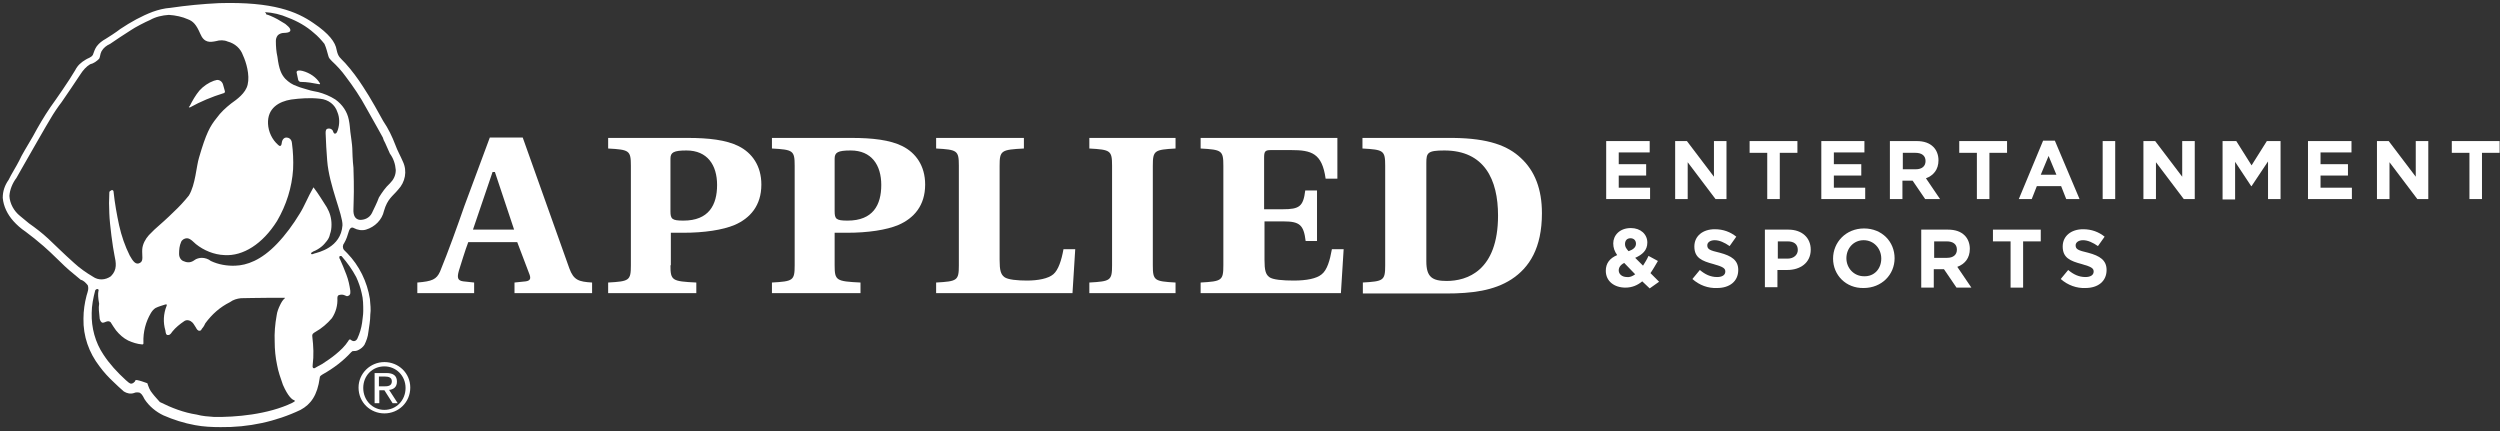 <?xml version="1.0" encoding="UTF-8"?>
<svg width="638px" height="110px" viewBox="0 0 638 110" version="1.1" xmlns="http://www.w3.org/2000/svg" xmlns:xlink="http://www.w3.org/1999/xlink">
    <rect x="0" y="0" width="638" height="110" fill="#333333" stroke="none"/>
    <title>AES_Logo_White_Horz</title>
    <g id="Page-1" stroke="none" stroke-width="1" fill="none" fill-rule="evenodd">
        <g id="AES_Logo_White_Horz" fill="#FFFFFF">
            <g id="Group">
                <g transform="translate(106, 35)" fill-rule="nonzero">
                    <path d="M45.2,39.8 L25.3,39.8 L25.3,37.1 L28.2,36.8 C29.5,36.6 29.5,35.9 29,34.7 L26,26.8 L13.5,26.8 C12.8,28.6 11.6,32.5 11.1,34.1 C10.6,35.9 10.8,36.6 12.2,36.8 L15,37.1 L15,39.8 L0.5,39.8 L0.5,37.1 C4.3,36.8 5.4,36.3 6.3,34.3 C8.4,29.2 10.8,22.5 12.5,17.6 L19,0.1 L27.4,0.1 L39.3,33.5 C40.4,36.5 41.7,36.9 45.1,37.1 L45.1,39.8 L45.2,39.8 Z M20.3,8.9 L19.7,8.9 L14.7,23.6 L25.2,23.6 L20.3,8.9 Z" id="Shape"></path>
                    <path d="M65.1,32.7 C65.1,36.6 65.5,36.8 71.7,37.1 L71.7,39.8 L49.2,39.8 L49.2,37.1 C54.6,36.8 55,36.6 55,32.7 L55,7.3 C55,3.4 54.6,3.2 49.2,2.9 L49.2,0.2 L69.6,0.2 C74.8,0.2 79.3,0.7 82.5,2.3 C85.9,4 88.3,7.3 88.3,12.1 C88.3,17.5 85.4,20.7 81.5,22.4 C78.4,23.7 73.7,24.4 68.4,24.4 L65.2,24.4 L65.2,32.7 L65.1,32.7 Z M65.1,18.9 C65.1,20.9 65.5,21.3 68.4,21.3 C74.9,21.3 77,17.3 77,12.2 C77,7.1 74.5,3.4 69.2,3.4 C65.9,3.4 65.1,3.9 65.1,5.5 L65.1,18.9 Z" id="Shape"></path>
                    <path d="M107,32.7 C107,36.6 107.4,36.8 113.6,37.1 L113.6,39.8 L91,39.8 L91,37.1 C96.4,36.8 96.8,36.6 96.8,32.7 L96.8,7.3 C96.8,3.4 96.4,3.2 91,2.9 L91,0.2 L111.4,0.2 C116.6,0.2 121.1,0.7 124.3,2.3 C127.7,4 130.1,7.3 130.1,12.1 C130.1,17.5 127.2,20.7 123.3,22.4 C120.2,23.7 115.5,24.4 110.2,24.4 L107,24.4 L107,32.7 Z M107,18.9 C107,20.9 107.4,21.3 110.3,21.3 C116.8,21.3 118.9,17.3 118.9,12.2 C118.9,7.1 116.4,3.4 111.1,3.4 C107.8,3.4 107,3.9 107,5.5 L107,18.9 Z" id="Shape"></path>
                    <path d="M149.1,31.3 C149.1,34 149.4,35 150.3,35.7 C151.2,36.4 153.8,36.6 156.1,36.6 C158.9,36.6 161.5,36.1 162.8,35 C164.1,33.9 164.9,31.4 165.4,28.6 L168.4,28.6 L167.7,39.8 L132.9,39.8 L132.9,37.1 C138.3,36.8 138.7,36.6 138.7,32.7 L138.7,7.3 C138.7,3.4 138.3,3.2 132.9,2.9 L132.9,0.2 L155.3,0.2 L155.3,2.9 C149.5,3.2 149.1,3.4 149.1,7.3 L149.1,31.3 Z" id="Path"></path>
                    <path d="M188.2,32.7 C188.2,36.6 188.6,36.8 194,37.1 L194,39.8 L172,39.8 L172,37.1 C177.4,36.8 177.8,36.6 177.8,32.7 L177.8,7.3 C177.8,3.4 177.4,3.2 172,2.9 L172,0.2 L194,0.2 L194,2.9 C188.6,3.2 188.2,3.4 188.2,7.3 L188.2,32.7 Z" id="Path"></path>
                    <path d="M241.7,37.1 C247.1,36.8 247.5,36.6 247.5,32.7 L247.5,7.3 C247.5,3.4 247.1,3.2 241.7,2.9 L241.7,0.2 L264.9,0.2 C273.9,0.3 278.8,2.2 282.1,5.3 C285.7,8.6 287.5,13.3 287.5,19.4 C287.5,28.3 284.3,33.3 279.7,36.3 C275.2,39.2 269.6,39.9 263,39.9 L241.8,39.9 L241.8,37.1 L241.7,37.1 Z M258,31.7 C258,35.7 259.5,36.7 263.2,36.7 C268.3,36.7 276.3,34.2 276.3,20 C276.3,10.8 272.8,3.4 262.6,3.4 C258.3,3.4 258,4 258,6.6 L258,31.7 Z" id="Shape"></path>
                    <path d="M230.2,26.5 L227.2,26.5 C226.7,22.4 225.7,21.5 221.5,21.5 L216.7,21.5 L216.7,31.3 C216.7,34 217,35 217.9,35.7 C218.8,36.4 221.4,36.6 224.2,36.6 C227.4,36.6 230,36.1 231.3,35 C232.7,33.9 233.4,31.4 233.9,28.6 L236.9,28.6 L236.2,39.8 L200.4,39.8 L200.4,37.1 C205.8,36.8 206.2,36.6 206.2,32.7 L206.2,7.3 C206.2,3.4 205.8,3.2 200.4,2.9 L200.4,0.2 L235.3,0.2 L235.3,10.6 L232.3,10.6 C231.4,4.1 228.7,3.3 223.5,3.3 L218.3,3.3 C216.8,3.3 216.6,3.7 216.6,5.3 L216.6,18.4 L221.4,18.4 C225.6,18.4 226.6,17.7 227.1,13.6 L230.1,13.6 L230.1,26.5 L230.2,26.5 Z" id="Path"></path>
                </g>
                <g id="Shape">
                    <path d="M96.8,98.6 L98,98.6 C99,98.6 100,98.5 100,97.3 C100,96.3 99.1,96.1 98.3,96.1 L96.7,96.1 L96.7,98.6 L96.8,98.6 Z M95.6,95.2 L98.6,95.2 C100.4,95.2 101.3,95.9 101.3,97.4 C101.3,98.8 100.4,99.4 99.3,99.5 L101.5,102.9 L100.2,102.9 L98.1,99.6 L96.8,99.6 L96.8,102.9 L95.6,102.9 L95.6,95.2 L95.6,95.2 Z M98.1,104.6 C101.1,104.6 103.5,102.2 103.5,99 C103.5,95.9 101.1,93.5 98.1,93.5 C95,93.5 92.7,95.9 92.7,99 C92.7,102.2 95.1,104.6 98.1,104.6 L98.1,104.6 Z M98.1,92.4 C101.7,92.4 104.7,95.2 104.7,98.9 C104.7,102.7 101.7,105.5 98.1,105.5 C94.5,105.5 91.5,102.7 91.5,98.9 C91.5,95.3 94.5,92.4 98.1,92.4 L98.1,92.4 Z" fill-rule="nonzero"></path>
                    <path d="M80,5.9 C84,8.6 85.6,10.8 85.9,12.7 C86.3,14.6 86.8,14.7 88.1,16.1 C89.8,18 91.3,20 92.7,22.2 C94.4,24.7 97.2,29.8 97.8,30.9 C99.1,32.8 100.1,34.9 100.9,37 C101.4,38.4 102.2,39.8 102.8,41.2 C104,43.7 103.4,46.5 101.6,48.4 C100.2,50.1 98.9,50.7 98,53.8 C97.5,56.1 95.7,57.9 93.4,58.6 C92.4,58.9 91.2,58.7 90.3,58.2 C89.8,57.9 89.3,58.1 89,59.1 C88.7,60.1 88.4,61.1 87.8,62.1 C87.4,62.6 87.4,63.3 87.8,63.8 C88.1,64.1 88.3,64.3 88.6,64.6 C91.7,67.8 93.7,71.9 94.4,76.3 C94.5,77.6 94.7,79 94.5,80.3 C94.5,81.8 94.2,83.4 94,84.8 C93.9,85.9 93.5,87 93,88 C92.6,88.6 92.1,89 91.5,89.3 C91,89.6 90.5,89.6 90,89.6 C89.9,89.6 89.9,89.7 89.6,89.9 C87.6,92.1 85.1,94 82.4,95.5 C81.8,95.9 81.6,96 81.6,96.4 C81,100.9 79.3,103.2 76.7,104.6 C70.4,107.6 63.4,109.1 56.3,109 C54.1,109 51.9,108.9 49.8,108.5 C47,108 44.2,107.1 41.7,106 C39.8,105.1 38.1,103.7 36.9,101.9 C36.3,100.7 36.1,100.5 35.6,100.2 C35.1,100.1 34.6,100.1 34.2,100.3 C33.3,100.6 32.4,100.4 31.6,99.9 C30.7,99.1 29.9,98.4 29.1,97.6 C27.7,96.3 26.5,95 25.4,93.5 C22.7,90 21.2,85.8 21.3,81.3 C21.3,79.3 21.6,77.3 22.1,75.4 C22.4,74.4 22.7,73.7 22.4,72.8 C21.9,72.2 21.4,71.6 20.6,71.4 C20.1,71 18.4,69.6 17.6,68.9 C16.8,68.3 13,64.4 11.1,62.8 C9.6,61.5 8,60.2 6.5,59.1 C5.3,58.3 4.3,57.4 3.4,56.4 C1.9,54.7 0.9,52.7 0.7,50.5 C0.7,48.8 1.2,47.3 2.2,45.9 C2.8,44.6 4.2,42.4 4.9,41 C5.5,39.6 6.9,37.4 8.4,34.8 C9.8,32.2 11.2,29.8 12.9,27.3 C14.2,25.5 17.7,20.5 19.2,17.9 C19.8,16.7 20.7,15.9 21.9,15.2 C22.3,14.9 23.3,14.7 23.7,14 C24,13.2 24.2,12.5 24.7,11.8 C25.3,11 26.1,10.4 27,9.9 C27.5,9.6 29.7,8.2 30.7,7.4 C33.4,5.6 36.1,4.1 39,3 C40.4,2.5 42,2.1 43.5,2 C47.6,1.4 51.7,1 55.9,0.8 C69.8,0.4 75.8,3 80,5.9 L80,5.9 L80,5.9 Z M43.1,3.8 C41.4,3.9 39.7,4.3 38.3,5.1 C37.1,5.6 34.4,7 33.4,7.7 C32.4,8.3 28.8,10.7 28.1,11.2 C27.2,11.6 26.4,12.2 25.9,13.1 C25.5,13.9 25.6,14.5 25.3,15 C24.7,15.6 23.9,16.2 23,16.4 C22,17 21.2,17.9 20.5,19 C19.5,20.5 16.9,24.4 15.7,26.1 C14.9,27.1 13.5,29.2 13,30.1 C12.4,31 6.3,41.7 5.5,43.1 C5.2,43.6 4.7,44.5 4.2,45.4 C3.2,46.7 2.5,48.4 2.4,50 C2.5,52 3.6,53.9 5.1,55.1 C5.9,55.7 6.6,56.4 7.4,57 C9.1,58.2 10.8,59.5 12.3,60.9 C13.6,62.1 16.3,64.8 18.9,67.1 C20.3,68.4 22,69.6 23.7,70.6 C25.1,71.6 26.9,71.5 28.3,70.5 C30,68.8 29.6,67 29.2,65.1 C28.8,63.2 28,57.4 27.9,54.5 C27.8,52.7 27.8,51 27.9,49.2 C27.9,48.9 28,48.8 28.2,48.7 C28.5,48.4 29,48.4 29,49.1 C29.3,51.9 29.8,54.7 30.4,57.5 C31,60.2 31.9,62.8 33.1,65.2 C33.9,66.6 34.6,67.7 35.7,67.1 C36.7,66.6 36.2,65.3 36.3,63.6 C36.4,62.3 37.1,61 38,60 C38.5,59.5 38.9,59.1 39.4,58.6 C41.1,57.1 42.8,55.6 44.3,54.1 C45.7,52.8 47,51.4 48.2,49.9 C49.9,47.1 50.1,42.4 50.8,40.2 C52.6,34 53.6,32.2 55.3,30.1 C56.3,28.7 57.6,27.5 59,26.4 C60.4,25.4 62.7,23.8 63.2,21.6 C63.8,19.1 62.8,15.8 62,14.1 C61.4,12.4 60,11.1 58.1,10.6 C57.2,10.2 56.1,10.2 55.1,10.5 C53.6,10.8 52.1,11 51.1,8.6 C50.1,6.3 49.3,5.4 47.9,4.9 C46.6,4.3 44.8,3.9 43.1,3.8 L43.1,3.8 L43.1,3.8 Z M25.1,74.4 C25.4,73.6 24.6,73.6 24.3,74.1 C23.8,76 23.4,78 23.4,79.9 C23.3,83.6 24.3,87.4 26.4,90.5 C27.9,92.8 29.9,95 32.1,97 C32.6,97.4 33.1,98 33.6,97.9 C34.1,97.8 34.2,97.5 34.4,97.4 C34.5,97.3 34.4,96.9 35,97 C35.6,97.1 36.8,97.5 37.6,97.8 C37.9,98.7 38.2,99.6 38.9,100.4 C39.5,101.2 40.2,101.9 40.8,102.6 C43.8,104.1 46.9,105.3 50.2,105.8 C51.6,106.2 53.2,106.3 54.6,106.4 C60,106.5 68.4,105.8 74.6,102.8 L75.1,102.5 C75.2,102.5 75.4,102.2 75,102.1 C74.6,102 73.5,101.2 72.2,98.2 C71.6,96.5 71,94.8 70.7,93.1 C70.3,91.2 70.1,89.2 70.1,87.2 C70,85 70.2,82.7 70.6,80.5 C70.7,79.6 71.1,78.6 71.5,77.8 C71.8,77.2 72.1,76.6 72.7,76.1 L72.7,76.1 C72.7,76.1 72.7,76.1 72.7,76 C72.7,76 72.7,76 72.6,76 C72.5,76 70.8,76 68.6,76 C65.8,76 62.3,76.1 61.5,76.1 C60.5,76.2 59.5,76.5 58.7,77.1 C56.1,78.4 54.1,80.2 52.4,82.5 C52.3,82.8 51.9,83.5 51.6,83.8 C51.3,84.1 51.5,84.3 51,84.4 C50.5,84.5 50.2,84 50,83.6 C49.7,83.2 49.5,82.7 49.1,82.3 C48.6,81.8 47.8,81.5 47.1,81.9 C45.9,82.7 44.8,83.6 44,84.6 C43.4,85.5 43.2,85.5 42.8,85.5 C42.4,85.5 42.3,85.1 42.2,84.3 C41.6,82.3 41.7,80.1 42.5,78.1 C42.5,78 42.8,77.6 42.2,77.7 C41.3,78 40.5,78.2 39.7,78.6 C39.2,78.9 38.8,79.4 38.5,79.9 C37.2,82.1 36.5,84.7 36.6,87.4 C36.6,87.5 36.7,87.9 36.3,87.9 C35,87.8 33.8,87.4 32.7,86.9 C31.5,86.3 30.5,85.4 29.6,84.3 C29.2,83.8 28.6,82.8 28.4,82.5 C28.3,82.2 27.9,81.9 27.4,82 C26.9,82.1 26.4,82.5 26,82.3 C25.6,82 25.4,81.5 25.4,80.9 C25.3,79.7 25.1,78.7 25.3,77.5 C25,76 25,74.9 25.1,74.4 L25.1,74.4 L25.1,74.4 Z M87.2,65.4 C87.1,65.3 86.8,65.3 86.7,65.4 C86.6,65.4 86.6,65.5 86.6,65.7 C86.6,65.9 86.6,66 86.7,66 C87.3,67.4 87.9,68.7 88.4,70.1 C88.9,71.4 89.2,72.8 89.4,74.2 C89.4,74.7 89.5,75 89.1,75.4 C88.8,75.5 88.6,75.7 88.3,75.5 C88,75.4 87.7,75.2 87.3,75.2 C87,75.2 86.8,75.2 86.5,75.3 C86.2,75.4 86.1,75.7 86.1,76.1 C86.2,77.9 85.7,79.7 84.7,81.2 C83.5,82.6 82.1,83.8 80.5,84.7 C80,85 79.6,85.2 79.7,85.9 C80,88.4 80.1,90.7 79.8,93.1 C79.8,93.5 79.7,93.6 79.9,93.9 C80,94 80.3,94 80.4,93.9 C80.5,93.8 81.3,93.4 82.2,92.9 C83.4,92.1 84.5,91.4 85.7,90.4 C86.9,89.4 88,88.4 88.9,87 C89,86.7 89.3,86.5 89.5,86.7 C89.9,87.1 90.5,87.2 90.9,86.8 C91,86.7 91.2,86.5 91.2,86.4 C91.8,85.1 92.2,83.8 92.4,82.4 C92.5,81.4 92.7,80.4 92.7,79.4 C92.7,77.9 92.7,76.3 92.3,74.8 C92,73.4 91.5,72 90.9,70.7 C89.9,68.8 88.6,67 87.2,65.4 L87.2,65.4 L87.2,65.4 Z M74.3,25.4 C71.2,25.9 68.2,27.6 68.4,31.6 C68.5,33.6 69.4,35.6 71,37 C71.3,37.3 71.8,37.5 71.9,36.5 C72,35.6 72.5,35.1 73.1,35.1 C73.6,35.1 74.4,35.4 74.5,36.5 C74.8,38.7 74.9,41 74.8,43.2 C74.5,47.8 73.1,52.3 70.7,56.4 C67,62.3 62,65.4 57.3,65.1 C54.6,65 52,63.9 50,62.3 C49.5,61.9 48.6,60.8 47.7,60.8 C47.1,60.8 46.4,61.2 46.2,61.8 C45.8,62.7 45.7,63.7 45.7,64.8 C45.7,65.7 46.2,66.5 47,66.7 C47.9,67.1 48.8,67 49.6,66.4 C50.1,66 50.9,65.8 51.5,65.8 C52.3,65.8 53.2,66.1 53.8,66.6 C55.7,67.5 57.9,67.9 60.1,67.8 C62.9,67.7 66.6,66.5 70.7,62.2 C72.9,59.9 74.8,57.3 76.5,54.5 C77.7,52.6 78.5,50.4 80,47.8 C81.3,49.5 82.3,51.2 83.4,52.9 C84.2,54.3 84.6,55.7 84.6,57.3 C84.6,58.2 84.5,59 84.2,59.8 C84.1,60.4 83.8,61 83.4,61.5 C83,62 82.6,62.5 82.1,62.9 C81.5,63.4 80.7,63.9 79.9,64.2 C79.4,64.5 79.3,64.6 79.4,64.7 C79.5,64.9 79.5,65 80.2,64.7 C81.2,64.4 87,63.2 87.4,57.5 C87.5,54.8 84,47.4 83.5,41 C83.4,40 83.1,35.1 83.1,34 C83.1,33.7 83.1,33.4 83.2,33.2 C83.3,32.9 83.6,32.8 84,32.8 C84.4,32.8 84.8,33.1 84.9,33.3 C85,33.6 85.2,34.1 85.4,34.1 C85.7,34.1 85.9,34.1 86.2,33.2 C86.7,31.7 86.7,30 86.1,28.6 C85.5,26.7 83.8,25.4 81.7,25.2 C79.1,24.9 76.6,25.1 74.3,25.4 L74.3,25.4 Z M68,3.7 C68.3,3.7 69.7,4.3 70.8,4.9 C71.4,5.3 72.2,5.7 72.8,6.1 C73.1,6.4 74.2,7.1 74.1,7.8 C74,8.4 72.6,8.4 72.4,8.4 C71.8,8.4 71.2,8.7 70.9,9 C70.5,9.5 70.4,10 70.4,10.5 C70.4,11.8 70.5,13.2 70.8,14.5 C71.2,17.7 71.8,19 72.8,20.1 C73.7,21 74.6,21.6 75.8,22 C76.7,22.4 77.7,22.6 78.6,22.9 C79.5,23.2 80.3,23.3 81.2,23.5 C82.7,23.9 84.2,24.5 85.6,25.4 C87.4,26.7 88.6,28.5 89,30.5 C89.3,31.9 89.3,32.8 89.4,33.6 C89.5,34.4 89.9,37.1 89.9,37.8 C89.9,38.3 90,41.2 90.2,42.8 C90.3,45.4 90.3,47.3 90.3,48.9 C90.3,50.8 90.2,52.3 90.2,53.3 C90.1,55.1 90.7,55.9 91.7,56.1 C93,56.2 94.3,55.6 94.9,54.4 C95.5,53.1 96.2,51.8 96.7,50.4 C97.5,49.1 98.4,47.8 99.5,46.8 C100.4,45.9 101,44.8 101,43.4 C100.9,41.9 100.4,40.4 99.5,39.2 C99.1,38.3 98.7,37.4 98.3,36.5 C98,36 97.8,35.5 97.7,35.1 C97.2,34.1 96,32.1 93.5,27.6 C92,24.8 90.1,22 88.2,19.5 C87.2,18.1 86,16.8 84.7,15.6 C84.3,15.2 83.9,14.8 83.8,14.3 C83.5,13.3 83.3,12.3 82.8,11.2 C82,10.2 81.1,9.2 80.1,8.4 C78.2,6.7 75.9,5.4 73.5,4.5 C71.7,3.7 69.6,3.2 67.6,3.1 C68,3.4 67.9,3.7 68,3.7 L68,3.7 Z M77.2,18.1 C75.5,17.7 75.7,18.5 75.7,18.5 L76.1,20.4 C76.2,20.7 76.5,20.9 76.7,20.9 C78.4,20.9 79.9,21.2 81.5,21.5 C81.6,21.5 81.8,21.4 81.6,21.2 C80.8,19.8 79.1,18.6 77.2,18.1 L77.2,18.1 L77.2,18.1 Z M48.5,27.4 C51.2,25.9 54.1,24.7 57,23.8 C57.3,23.8 57.4,23.5 57.4,23.4 C57.4,23.4 57.4,23.4 57.4,23.3 L56.9,21.5 C56.6,20.6 55.7,20.2 55,20.5 C54.9,20.5 54.7,20.6 54.6,20.6 C53.2,21.1 51.9,22 50.9,23.1 C49.9,24.3 49.1,25.7 48.4,27.1 C48,27.3 48.3,27.5 48.5,27.4 L48.5,27.4 Z"></path>
                </g>
            </g>
            <polygon id="Path" fill-rule="nonzero" points="409.8 36 421 36 421 38.9 413.1 38.9 413.1 41.9 420.1 41.9 420.1 44.8 413.1 44.8 413.1 47.9 421.1 47.9 421.1 50.8 409.9 50.8 409.9 36"></polygon>
            <polygon id="Path" fill-rule="nonzero" points="427.5 36 430.5 36 437.4 45.1 437.4 36 440.6 36 440.6 50.8 437.8 50.8 430.7 41.4 430.7 50.8 427.5 50.8 427.5 36"></polygon>
            <polygon id="Path" fill-rule="nonzero" points="451 39 446.5 39 446.5 36 458.7 36 458.7 39 454.2 39 454.2 50.8 451 50.8"></polygon>
            <polygon id="Path" fill-rule="nonzero" points="464.7 36 475.8 36 475.8 38.9 468 38.9 468 41.9 475 41.9 475 44.8 468 44.8 468 47.9 476 47.9 476 50.8 464.8 50.8 464.8 36"></polygon>
            <path d="M482.4,36 L489.1,36 C491,36 492.4,36.5 493.4,37.5 C494.2,38.3 494.7,39.5 494.7,40.9 L494.7,40.9 C494.7,43.3 493.4,44.8 491.5,45.5 L495.1,50.8 L491.3,50.8 L488.1,46.1 L485.5,46.1 L485.5,50.8 L482.3,50.8 L482.3,36 L482.4,36 Z M488.9,43.2 C490.5,43.2 491.4,42.4 491.4,41.1 L491.4,41.1 C491.4,39.7 490.4,39 488.8,39 L485.6,39 L485.6,43.2 L488.9,43.2 Z" id="Shape" fill-rule="nonzero"></path>
            <polygon id="Path" fill-rule="nonzero" points="504.5 39 500 39 500 36 512.2 36 512.2 39 507.7 39 507.7 50.8 504.5 50.8 504.5 39"></polygon>
            <path d="M521.4,35.9 L524.4,35.9 L530.7,50.8 L527.3,50.8 L526,47.5 L519.8,47.5 L518.5,50.8 L515.2,50.8 L521.4,35.9 Z M524.8,44.6 L522.8,39.8 L520.8,44.6 L524.8,44.6 Z" id="Shape" fill-rule="nonzero"></path>
            <polygon id="Path" fill-rule="nonzero" points="536.6 36 539.8 36 539.8 50.8 536.6 50.8"></polygon>
            <polygon id="Path" fill-rule="nonzero" points="547 36 550 36 556.9 45.1 556.9 36 560.1 36 560.1 50.8 557.3 50.8 550.2 41.4 550.2 50.8 547 50.8"></polygon>
            <polygon id="Path" fill-rule="nonzero" points="567.2 36 570.7 36 574.6 42.2 578.5 36 582 36 582 50.8 578.8 50.8 578.8 41.2 574.6 47.5 574.5 47.5 570.4 41.3 570.4 50.9 567.2 50.9 567.2 36"></polygon>
            <polygon id="Path" fill-rule="nonzero" points="589 36 600.1 36 600.1 38.9 592.2 38.9 592.2 41.9 599.2 41.9 599.2 44.8 592.2 44.8 592.2 47.9 600.2 47.9 600.2 50.8 589 50.8"></polygon>
            <polygon id="Path" fill-rule="nonzero" points="606.6 36 609.6 36 616.5 45.1 616.5 36 619.7 36 619.7 50.8 616.9 50.8 609.8 41.4 609.8 50.8 606.6 50.8"></polygon>
            <polygon id="Path" fill-rule="nonzero" points="630.2 39 625.7 39 625.7 36 637.9 36 637.9 39 633.4 39 633.4 50.8 630.2 50.8"></polygon>
            <path d="M419.1,71.8 C417.9,72.8 416.5,73.4 414.8,73.4 C412,73.4 409.8,71.8 409.8,69.1 L409.8,69.1 C409.8,67.2 410.8,65.9 412.7,65.1 C412,64.1 411.7,63.2 411.7,62.1 L411.7,62.1 C411.7,60.1 413.3,58.2 416.2,58.2 C418.7,58.2 420.4,59.8 420.4,61.9 L420.4,61.9 C420.4,63.9 419.1,65 417.3,65.8 L419.3,67.8 C419.8,67 420.3,66.2 420.7,65.3 L423.1,66.6 C422.5,67.6 421.9,68.7 421.2,69.7 L423.4,71.9 L421,73.6 L419.1,71.8 Z M417.3,70 L414.5,67.1 C413.5,67.6 413.1,68.3 413.1,69 L413.1,69 C413.1,70 414,70.7 415.2,70.7 C415.9,70.8 416.6,70.5 417.3,70 Z M417.5,62.2 L417.5,62.2 C417.5,61.3 416.9,60.8 416.1,60.8 C415.2,60.8 414.7,61.4 414.7,62.3 L414.7,62.3 C414.7,63 415,63.4 415.6,64.1 C416.8,63.7 417.5,63.1 417.5,62.2 Z" id="Shape" fill-rule="nonzero"></path>
            <path d="M431.9,71.2 L433.8,68.9 C435.1,70 436.5,70.7 438.2,70.7 C439.5,70.7 440.3,70.2 440.3,69.3 L440.3,69.3 C440.3,68.5 439.8,68.1 437.3,67.4 C434.3,66.6 432.4,65.8 432.4,62.9 L432.4,62.9 C432.4,60.2 434.6,58.5 437.6,58.5 C439.8,58.5 441.6,59.2 443.1,60.4 L441.4,62.8 C440.1,61.9 438.8,61.3 437.6,61.3 C436.4,61.3 435.7,61.9 435.7,62.6 L435.7,62.6 C435.7,63.6 436.3,63.9 438.9,64.5 C441.9,65.3 443.6,66.4 443.6,68.9 L443.6,68.9 C443.6,71.8 441.4,73.5 438.2,73.5 C435.9,73.6 433.7,72.8 431.9,71.2 Z" id="Path" fill-rule="nonzero"></path>
            <path d="M450.4,58.6 L456.4,58.6 C459.9,58.6 462.1,60.7 462.1,63.7 L462.1,63.7 C462.1,67.1 459.4,68.9 456.1,68.9 L453.6,68.9 L453.6,73.3 L450.4,73.3 L450.4,58.6 Z M456.2,66 C457.8,66 458.8,65 458.8,63.8 L458.8,63.8 C458.8,62.3 457.8,61.6 456.2,61.6 L453.7,61.6 L453.7,66 L456.2,66 Z" id="Shape" fill-rule="nonzero"></path>
            <path d="M467.8,66 L467.8,66 C467.8,61.8 471.1,58.3 475.7,58.3 C480.3,58.3 483.5,61.7 483.5,65.9 L483.5,65.9 C483.5,70.1 480.2,73.5 475.6,73.5 C471.1,73.6 467.8,70.2 467.8,66 Z M480.1,66 L480.1,66 C480.1,63.4 478.2,61.3 475.6,61.3 C473,61.3 471.2,63.4 471.2,65.9 L471.2,65.9 C471.2,68.4 473.1,70.5 475.7,70.5 C478.3,70.6 480.1,68.6 480.1,66 Z" id="Shape" fill-rule="nonzero"></path>
            <path d="M490.4,58.6 L497.1,58.6 C499,58.6 500.4,59.1 501.4,60.1 C502.2,60.9 502.7,62.1 502.7,63.5 L502.7,63.5 C502.7,65.9 501.4,67.4 499.5,68.1 L503.1,73.4 L499.3,73.4 L496.1,68.7 L493.5,68.7 L493.5,73.4 L490.3,73.4 L490.3,58.6 L490.4,58.6 Z M496.9,65.8 C498.5,65.8 499.4,65 499.4,63.7 L499.4,63.7 C499.4,62.3 498.4,61.6 496.8,61.6 L493.6,61.6 L493.6,65.8 L496.9,65.8 Z" id="Shape" fill-rule="nonzero"></path>
            <polygon id="Path" fill-rule="nonzero" points="513.1 61.6 508.6 61.6 508.6 58.6 520.8 58.6 520.8 61.6 516.3 61.6 516.3 73.4 513.1 73.4"></polygon>
            <path d="M525.9,71.2 L527.8,68.9 C529.1,70 530.5,70.7 532.2,70.7 C533.5,70.7 534.3,70.2 534.3,69.3 L534.3,69.3 C534.3,68.5 533.8,68.1 531.3,67.4 C528.3,66.6 526.4,65.8 526.4,62.9 L526.4,62.9 C526.4,60.2 528.6,58.5 531.6,58.5 C533.8,58.5 535.6,59.2 537.1,60.4 L535.4,62.8 C534.1,61.9 532.8,61.3 531.6,61.3 C530.4,61.3 529.7,61.9 529.7,62.6 L529.7,62.6 C529.7,63.6 530.3,63.9 532.9,64.5 C535.9,65.3 537.6,66.4 537.6,68.9 L537.6,68.9 C537.6,71.8 535.4,73.5 532.2,73.5 C530,73.6 527.7,72.8 525.9,71.2 Z" id="Path" fill-rule="nonzero"></path>
        </g>
    </g>
</svg>